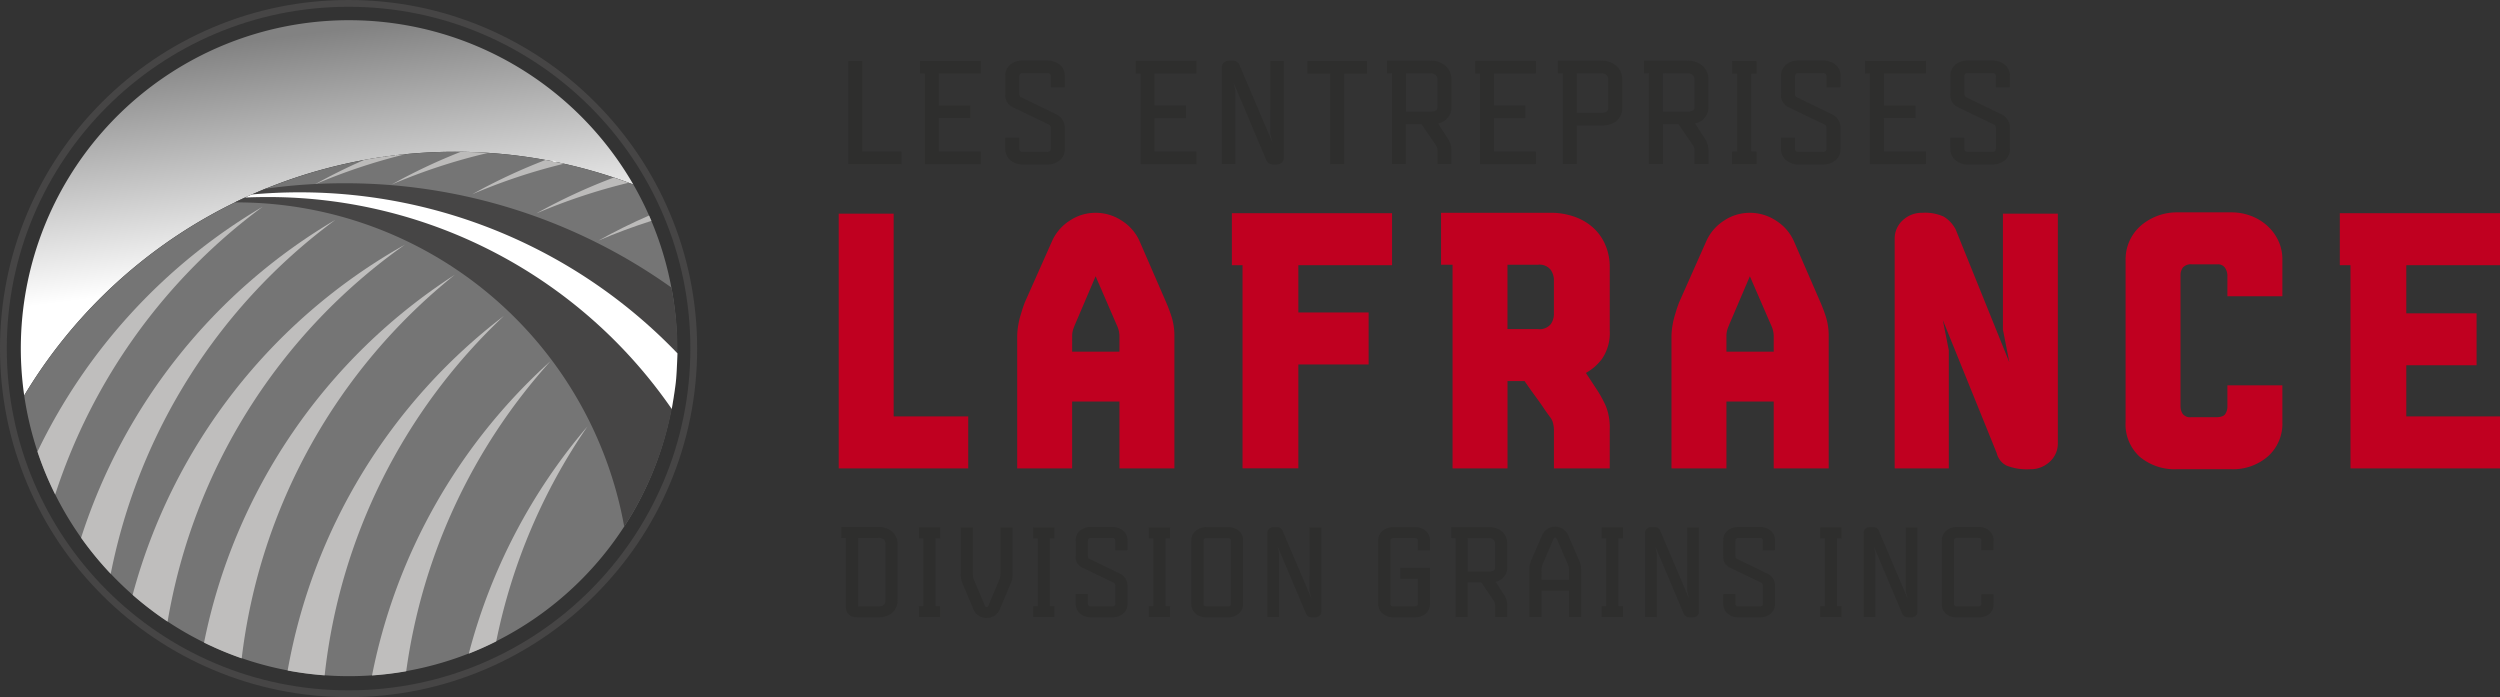 <?xml version="1.0" encoding="UTF-8"?>
<svg xmlns="http://www.w3.org/2000/svg" xmlns:xlink="http://www.w3.org/1999/xlink" width="299.87" height="83.619" viewBox="0 0 299.87 83.619">
  <rect x="0" y="0" width="299.87" height="83.619" fill="#333333" stroke="none"/>
  <defs>
    <linearGradient id="linear-gradient" x1="0.492" y1="0.665" x2="0.366" y2="0.056" gradientUnits="objectBoundingBox">
      <stop offset="0" stop-color="#fff"></stop>
      <stop offset="1" stop-color="#828282"></stop>
    </linearGradient>
  </defs>
  <g id="Logo" transform="translate(-25.065 -18.142)">
    <g id="Groupe_155" data-name="Groupe 155" transform="translate(125.666 25.403)">
      <path id="Tracé_67416" data-name="Tracé 67416" d="M92.6,23.258h1.679V34.107h4.7v1.511H92.6Z" transform="translate(-91.444 -23.196)" fill="#2e2e2d"></path>
      <path id="Tracé_67417" data-name="Tracé 67417" d="M98.278,24.755V23.244h7.3v1.511h-5.036V28.6h3.776v1.511h-3.776v4.008h5.036v1.511H98.865V24.755Z" transform="translate(-88.534 -23.203)" fill="#2e2e2d"></path>
      <path id="Tracé_67418" data-name="Tracé 67418" d="M107.146,23.217h2.936a2.339,2.339,0,0,1,1.469.483,1.659,1.659,0,0,1,.629,1.405v1.321H110.5V25.105c0-.253-.138-.378-.419-.378h-2.936c-.281,0-.421.126-.421.378v2.1c0,.21.064.343.189.4l4.322,2.1a1.788,1.788,0,0,1,.663.6,1.744,1.744,0,0,1,.281,1.018v2.477a1.705,1.705,0,0,1-.608,1.384,2.258,2.258,0,0,1-1.49.5h-2.936a2.193,2.193,0,0,1-1.5-.525,1.725,1.725,0,0,1-.6-1.363V32.47h1.679v1.324c0,.251.139.378.421.378h2.936c.281,0,.419-.127.419-.378V31.317a.448.448,0,0,0-.272-.442L105.907,28.8a1.58,1.58,0,0,1-.861-1.595v-2.1a1.708,1.708,0,0,1,.6-1.4A2.28,2.28,0,0,1,107.146,23.217Z" transform="translate(-85.062 -23.217)" fill="#2e2e2d"></path>
      <path id="Tracé_67419" data-name="Tracé 67419" d="M115.381,24.755V23.244h7.3v1.511h-5.038V28.6h3.778v1.511h-3.778v4.008h5.038v1.511h-6.716V24.755Z" transform="translate(-79.762 -23.203)" fill="#2e2e2d"></path>
      <path id="Tracé_67420" data-name="Tracé 67420" d="M128.03,23.272h1.617V34.92a.7.7,0,0,1-.242.534.849.849,0,0,1-.6.221h-.461a.866.866,0,0,1-.483-.136.843.843,0,0,1-.313-.368l-3.926-9.3.212.944v8.814h-1.617V23.986a.694.694,0,0,1,.241-.536.86.86,0,0,1,.6-.221h.461a.788.788,0,0,1,.8.505l3.988,9.38-.275-1.071Z" transform="translate(-76.255 -23.21)" fill="#2e2e2d"></path>
      <path id="Tracé_67421" data-name="Tracé 67421" d="M136.138,23.258v1.51h-2.731v10.85H131.73V24.768H129v-1.51Z" transform="translate(-72.776 -23.196)" fill="#2e2e2d"></path>
      <path id="Tracé_67422" data-name="Tracé 67422" d="M135.314,24.741V23.23h5.2a2.616,2.616,0,0,1,1.826.629,2.109,2.109,0,0,1,.691,1.638v3.274a1.83,1.83,0,0,1-.251,1.027,2.732,2.732,0,0,1-.505.587,2.31,2.31,0,0,1-.84.378l1.135,1.764a2.823,2.823,0,0,1,.356.723,2.423,2.423,0,0,1,.106.7v1.679h-1.678V33.953a.969.969,0,0,0-.033-.283,1.255,1.255,0,0,0-.136-.283l-1.743-2.539h-1.868v4.784H135.9V24.741Zm2.263,0v4.6h2.941a1.262,1.262,0,0,0,.629-.126.474.474,0,0,0,.21-.44V25.5a.67.67,0,0,0-.244-.567.943.943,0,0,0-.6-.189Z" transform="translate(-69.539 -23.21)" fill="#2e2e2d"></path>
      <path id="Tracé_67423" data-name="Tracé 67423" d="M142.291,24.755V23.244h7.3v1.511h-5.035V28.6h3.776v1.511h-3.776v4.008h5.035v1.511h-6.713V24.755Z" transform="translate(-65.96 -23.203)" fill="#2e2e2d"></path>
      <path id="Tracé_67424" data-name="Tracé 67424" d="M148.852,24.741V23.23h5.2a2.611,2.611,0,0,1,1.826.629,2.1,2.1,0,0,1,.694,1.638v3.421a1.829,1.829,0,0,1-.254,1.027,2.83,2.83,0,0,1-.5.589,2.894,2.894,0,0,1-1.764.461h-2.936v4.637h-1.679V24.741Zm5.2,0h-2.936v4.743h2.936a1.25,1.25,0,0,0,.629-.126.474.474,0,0,0,.21-.44V25.5a.733.733,0,0,0-.21-.557A.878.878,0,0,0,154.055,24.741Z" transform="translate(-62.595 -23.21)" fill="#2e2e2d"></path>
      <path id="Tracé_67425" data-name="Tracé 67425" d="M155.691,24.741V23.23h5.2a2.616,2.616,0,0,1,1.826.629,2.109,2.109,0,0,1,.691,1.638v3.274a1.83,1.83,0,0,1-.251,1.027,2.733,2.733,0,0,1-.505.587,2.31,2.31,0,0,1-.84.378l1.135,1.764a2.638,2.638,0,0,1,.356.723,2.423,2.423,0,0,1,.106.7v1.679h-1.679V33.953a1.089,1.089,0,0,0-.032-.283,1.254,1.254,0,0,0-.136-.283l-1.74-2.539h-1.871v4.784h-1.678V24.741Zm2.263,0v4.6H160.9a1.269,1.269,0,0,0,.629-.126.473.473,0,0,0,.209-.44V25.5a.669.669,0,0,0-.242-.567.943.943,0,0,0-.6-.189Z" transform="translate(-59.088 -23.21)" fill="#2e2e2d"></path>
      <path id="Tracé_67426" data-name="Tracé 67426" d="M162.668,24.768v-1.51H165.6v1.51h-.629v9.339h.629v1.511h-2.936V34.107h.629V24.768Z" transform="translate(-55.51 -23.196)" fill="#2e2e2d"></path>
      <path id="Tracé_67427" data-name="Tracé 67427" d="M168.651,23.217h2.938a2.348,2.348,0,0,1,1.469.483,1.663,1.663,0,0,1,.629,1.405v1.321H172V25.105c0-.253-.139-.378-.416-.378h-2.938c-.28,0-.422.126-.422.378v2.1c0,.21.062.343.189.4l4.324,2.1a1.773,1.773,0,0,1,.661.6,1.745,1.745,0,0,1,.284,1.018v2.477a1.7,1.7,0,0,1-.61,1.384,2.256,2.256,0,0,1-1.489.5h-2.938a2.2,2.2,0,0,1-1.5-.525,1.737,1.737,0,0,1-.6-1.363V32.47h1.678v1.324c0,.251.142.378.422.378h2.938c.277,0,.416-.127.416-.378V31.317a.445.445,0,0,0-.271-.442L167.41,28.8a1.579,1.579,0,0,1-.859-1.595v-2.1a1.719,1.719,0,0,1,.6-1.4A2.291,2.291,0,0,1,168.651,23.217Z" transform="translate(-53.518 -23.217)" fill="#2e2e2d"></path>
      <path id="Tracé_67428" data-name="Tracé 67428" d="M173.211,24.755V23.244h7.3v1.511h-5.038V28.6h3.779v1.511h-3.779v4.008h5.038v1.511H173.8V24.755Z" transform="translate(-50.102 -23.203)" fill="#2e2e2d"></path>
      <path id="Tracé_67429" data-name="Tracé 67429" d="M182.076,23.217h2.941a2.341,2.341,0,0,1,1.467.483,1.659,1.659,0,0,1,.629,1.405v1.321h-1.681V25.105c0-.253-.139-.378-.416-.378h-2.941c-.277,0-.419.126-.419.378v2.1c0,.21.065.343.189.4l4.322,2.1a1.788,1.788,0,0,1,.663.6,1.745,1.745,0,0,1,.283,1.018v2.477a1.705,1.705,0,0,1-.608,1.384,2.262,2.262,0,0,1-1.489.5h-2.941a2.182,2.182,0,0,1-1.5-.525,1.726,1.726,0,0,1-.6-1.363V32.47h1.679v1.324c0,.251.142.378.419.378h2.941c.277,0,.416-.127.416-.378V31.317a.446.446,0,0,0-.272-.442L180.839,28.8a1.58,1.58,0,0,1-.861-1.595v-2.1a1.709,1.709,0,0,1,.6-1.4A2.269,2.269,0,0,1,182.076,23.217Z" transform="translate(-46.632 -23.217)" fill="#2e2e2d"></path>
      <path id="Tracé_67430" data-name="Tracé 67430" d="M91.837,35.356h6.592V59.677h8.943V65.91H91.837Z" transform="translate(-91.837 -16.991)" fill="#c00020"></path>
      <path id="Tracé_67431" data-name="Tracé 67431" d="M120.653,38.66l3.219,7.409a18.233,18.233,0,0,1,.663,1.788,7.677,7.677,0,0,1,.309,2.3V65.945h-6.592v-8.02h-5.673v8.02h-6.59V50.157a8.182,8.182,0,0,1,.129-1.4,9.123,9.123,0,0,1,.33-1.356c.136-.477.289-.935.46-1.38l3.271-7.357a5.638,5.638,0,0,1,2.1-2.427,5.546,5.546,0,0,1,3.117-.946,5.667,5.667,0,0,1,3.142.946A5.6,5.6,0,0,1,120.653,38.66Zm-8.074,13.285h5.673V50.157a2.977,2.977,0,0,0-.1-.817,3.831,3.831,0,0,0-.256-.664l-2.5-5.775-2.4,5.622q-.157.356-.283.716a2.741,2.741,0,0,0-.129.918Z" transform="translate(-84.579 -17.026)" fill="#c00020"></path>
      <path id="Tracé_67432" data-name="Tracé 67432" d="M123.01,41.555V35.322h19.212v6.233H130.981v5.672h8.431v6.235h-8.431V65.927h-6.693V41.555Z" transform="translate(-75.849 -17.009)" fill="#c00020"></path>
      <path id="Tracé_67433" data-name="Tracé 67433" d="M139.594,41.523V35.288h13.13a8.459,8.459,0,0,1,2.834.46,6.622,6.622,0,0,1,2.25,1.3,5.917,5.917,0,0,1,1.483,2.07,6.672,6.672,0,0,1,.536,2.708v7.563a5.505,5.505,0,0,1-.893,3.372,6.033,6.033,0,0,1-1.968,1.737l1.38,2.1a14.172,14.172,0,0,1,1.023,1.891,7.034,7.034,0,0,1,.458,2.809v4.649h-6.693V61.3a3.41,3.41,0,0,0-.1-.74,1.758,1.758,0,0,0-.306-.69c-.307-.41-.578-.793-.818-1.151s-.478-.7-.714-1.021-.486-.664-.743-1.023-.534-.756-.841-1.2h-2.045V65.945h-6.592V41.523Zm7.968,0v7.716h3.629a1.745,1.745,0,0,0,1.56-.589,2.106,2.106,0,0,0,.381-1.15V43.311a2.233,2.233,0,0,0-.381-1.176,1.707,1.707,0,0,0-1.56-.613Z" transform="translate(-67.344 -17.026)" fill="#c00020"></path>
      <path id="Tracé_67434" data-name="Tracé 67434" d="M172.532,38.66l3.216,7.409a17.474,17.474,0,0,1,.666,1.788,7.68,7.68,0,0,1,.307,2.3V65.945h-6.595v-8.02h-5.67v8.02h-6.593V50.157a8.345,8.345,0,0,1,.13-1.4,9.122,9.122,0,0,1,.331-1.356c.136-.477.289-.935.461-1.38l3.268-7.357a5.652,5.652,0,0,1,2.1-2.427,5.541,5.541,0,0,1,3.115-.946,5.672,5.672,0,0,1,3.144.946A5.6,5.6,0,0,1,172.532,38.66Zm-8.076,13.285h5.67V50.157a2.979,2.979,0,0,0-.1-.817,3.831,3.831,0,0,0-.254-.664L167.266,42.9l-2.4,5.622c-.1.238-.2.477-.283.716a2.746,2.746,0,0,0-.127.918Z" transform="translate(-57.974 -17.026)" fill="#c00020"></path>
      <path id="Tracé_67435" data-name="Tracé 67435" d="M188.542,35.391h6.589V62.88a2.94,2.94,0,0,1-.974,2.274,3.356,3.356,0,0,1-2.356.894,6.733,6.733,0,0,1-2.822-.434,2.288,2.288,0,0,1-1.183-1.507l-6.458-15.943.716,3.628V65.945H175.56V38.457a2.957,2.957,0,0,1,.973-2.275,3.351,3.351,0,0,1,2.353-.894,5.437,5.437,0,0,1,2.555.46,3.915,3.915,0,0,1,1.431,1.533l6.44,15.943-.77-3.935Z" transform="translate(-48.898 -17.026)" fill="#c00020"></path>
      <path id="Tracé_67436" data-name="Tracé 67436" d="M200,35.254h6.539a6.649,6.649,0,0,1,2.325.408,6.159,6.159,0,0,1,1.941,1.151,5.649,5.649,0,0,1,1.357,1.788,5.231,5.231,0,0,1,.511,2.324v4.395h-6.593v-2.5a1.775,1.775,0,0,0-.257-.868,1.008,1.008,0,0,0-.968-.46h-3.017a1.288,1.288,0,0,0-1.1.383,1.545,1.545,0,0,0-.283.946V58.5a1.686,1.686,0,0,0,.257.92,1.11,1.11,0,0,0,1.021.407H204.7c.579,0,.952-.127,1.123-.383a1.643,1.643,0,0,0,.257-.944V56h6.593v4.393a5.242,5.242,0,0,1-1.741,4.139,6.387,6.387,0,0,1-4.393,1.533H200a6.52,6.52,0,0,1-4.421-1.481,5.247,5.247,0,0,1-1.711-4.191V40.926a5.346,5.346,0,0,1,1.814-4.062A6.639,6.639,0,0,1,200,35.254Z" transform="translate(-39.508 -17.044)" fill="#c00020"></path>
      <path id="Tracé_67437" data-name="Tracé 67437" d="M210.853,41.555V35.322h19.214v6.233H218.826V47.33h8.43v6.233h-8.43v6.132h11.241v6.233H212.133V41.555Z" transform="translate(-30.797 -17.009)" fill="#c00020"></path>
      <path id="Tracé_67438" data-name="Tracé 67438" d="M92.042,60.2h4.381a2.476,2.476,0,0,1,1.732.566,1.948,1.948,0,0,1,.638,1.569V68.9a2.016,2.016,0,0,1-.62,1.57,2.506,2.506,0,0,1-1.75.564H94.05a3.652,3.652,0,0,1-.539-.045,1.036,1.036,0,0,1-.557-.283.877.877,0,0,1-.31-.5,2.637,2.637,0,0,1-.054-.484V61.514h-.548Zm4.381,1.313H94.05v8.212h2.374a1.1,1.1,0,0,0,.72-.174.857.857,0,0,0,.192-.647V62.336a.857.857,0,0,0-.192-.648A1.1,1.1,0,0,0,96.423,61.514Z" transform="translate(-91.732 -4.249)" fill="#2e2e2d"></path>
      <path id="Tracé_67439" data-name="Tracé 67439" d="M98.195,61.55V60.237h2.552V61.55H100.2v8.121h.546v1.313H98.195V69.671h.545V61.55Z" transform="translate(-88.576 -4.23)" fill="#2e2e2d"></path>
      <path id="Tracé_67440" data-name="Tracé 67440" d="M106.275,60.237h1.458v5.6a2.54,2.54,0,0,1-.1.756,5.748,5.748,0,0,1-.227.595L106.2,70.036a1.666,1.666,0,0,1-.628.776,1.767,1.767,0,0,1-1.918,0,1.66,1.66,0,0,1-.629-.776l-1.2-2.846a3.87,3.87,0,0,1-.218-.595,2.715,2.715,0,0,1-.092-.756v-5.6h1.46v5.6a1.819,1.819,0,0,0,.054.474,2.163,2.163,0,0,0,.145.384l1.206,2.864a.459.459,0,0,0,.12.192.208.208,0,0,0,.116.027.212.212,0,0,0,.12-.027.479.479,0,0,0,.118-.192l1.2-2.864a2.793,2.793,0,0,0,.156-.384,1.571,1.571,0,0,0,.065-.474Z" transform="translate(-86.875 -4.23)" fill="#2e2e2d"></path>
      <path id="Tracé_67441" data-name="Tracé 67441" d="M107.252,61.55V60.237h2.555V61.55h-.546v8.121h.546v1.313h-2.555V69.671h.548V61.55Z" transform="translate(-83.931 -4.23)" fill="#2e2e2d"></path>
      <path id="Tracé_67442" data-name="Tracé 67442" d="M112.455,60.2h2.555a2.042,2.042,0,0,1,1.277.419,1.449,1.449,0,0,1,.548,1.222v1.15h-1.46v-1.15c0-.218-.123-.328-.365-.328h-2.555c-.244,0-.365.11-.365.328v1.826c0,.182.054.3.165.345l3.758,1.826a1.555,1.555,0,0,1,.575.52,1.517,1.517,0,0,1,.247.884V69.4a1.479,1.479,0,0,1-.53,1.2,1.964,1.964,0,0,1-1.3.437h-2.555a1.9,1.9,0,0,1-1.3-.455,1.506,1.506,0,0,1-.52-1.186v-1.15h1.46V69.4c0,.218.121.328.365.328h2.555c.242,0,.365-.11.365-.328V67.243a.392.392,0,0,0-.236-.383l-3.761-1.806a1.374,1.374,0,0,1-.747-1.386V61.842a1.485,1.485,0,0,1,.52-1.213A1.979,1.979,0,0,1,112.455,60.2Z" transform="translate(-82.199 -4.249)" fill="#2e2e2d"></path>
      <path id="Tracé_67443" data-name="Tracé 67443" d="M116.419,61.55V60.237h2.555V61.55h-.546v8.121h.546v1.313h-2.555V69.671h.548V61.55Z" transform="translate(-79.229 -4.23)" fill="#2e2e2d"></path>
      <path id="Tracé_67444" data-name="Tracé 67444" d="M121.622,60.213h2.554a1.951,1.951,0,0,1,1.315.437,1.5,1.5,0,0,1,.511,1.2v7.537a1.486,1.486,0,0,1-.53,1.2,1.943,1.943,0,0,1-1.3.446h-2.554a1.953,1.953,0,0,1-1.3-.437,1.492,1.492,0,0,1-.522-1.2V61.854a1.484,1.484,0,0,1,.53-1.2A1.965,1.965,0,0,1,121.622,60.213Zm-.365,1.641v7.537c0,.218.121.328.365.328h2.554c.244,0,.366-.11.366-.328V61.854c0-.219-.123-.327-.366-.327h-2.554C121.378,61.528,121.257,61.635,121.257,61.854Z" transform="translate(-77.498 -4.243)" fill="#2e2e2d"></path>
      <path id="Tracé_67445" data-name="Tracé 67445" d="M130.884,60.249h1.4V70.376a.606.606,0,0,1-.21.464.731.731,0,0,1-.52.192h-.4a.759.759,0,0,1-.421-.118.715.715,0,0,1-.271-.319l-3.416-8.083.183.82V71h-1.4V60.87a.6.6,0,0,1,.21-.464.737.737,0,0,1,.519-.192h.4a.681.681,0,0,1,.691.437l3.469,8.157-.236-.932Z" transform="translate(-74.404 -4.243)" fill="#2e2e2d"></path>
      <path id="Tracé_67446" data-name="Tracé 67446" d="M136.439,60.213h2.554a2,2,0,0,1,1.3.428,1.475,1.475,0,0,1,.529,1.213V63h-1.46v-1.15c0-.219-.121-.327-.366-.327h-2.554c-.245,0-.366.107-.366.327v7.537c0,.218.121.328.366.328h2.554c.245,0,.366-.11.366-.328V66.417h-2.1V65.1h3.558v4.289a1.491,1.491,0,0,1-.52,1.2,1.957,1.957,0,0,1-1.306.437h-2.554a1.919,1.919,0,0,1-1.3-.455,1.5,1.5,0,0,1-.529-1.186V61.854a1.479,1.479,0,0,1,.529-1.2A1.968,1.968,0,0,1,136.439,60.213Z" transform="translate(-69.898 -4.243)" fill="#2e2e2d"></path>
      <path id="Tracé_67447" data-name="Tracé 67447" d="M140.4,61.528V60.213h4.527a2.262,2.262,0,0,1,1.587.548,1.827,1.827,0,0,1,.6,1.422v2.849a1.575,1.575,0,0,1-.219.893,2.4,2.4,0,0,1-.437.511,2.024,2.024,0,0,1-.729.328l.983,1.533a2.29,2.29,0,0,1,.31.631,2.15,2.15,0,0,1,.092.61V71h-1.46v-1.46a.965.965,0,0,0-.027-.247,1,1,0,0,0-.121-.245L144,66.836h-1.625V71h-1.46V61.528Zm1.971,0v4h2.555a1.071,1.071,0,0,0,.548-.11.409.409,0,0,0,.183-.381V62.183a.588.588,0,0,0-.21-.492.817.817,0,0,0-.52-.163Z" transform="translate(-66.929 -4.243)" fill="#2e2e2d"></path>
      <path id="Tracé_67448" data-name="Tracé 67448" d="M152.484,64.026a4.94,4.94,0,0,1,.231.593,2.614,2.614,0,0,1,.1.758v5.638h-1.46V67.86h-3.3v3.156H146.59V65.377a2.858,2.858,0,0,1,.091-.758,4.476,4.476,0,0,1,.219-.593l1.222-2.809a1.7,1.7,0,0,1,.622-.758,1.666,1.666,0,0,1,.949-.283,1.627,1.627,0,0,1,.959.3,1.758,1.758,0,0,1,.626.775Zm-4.431,2.519h3.3V65.377a1.5,1.5,0,0,0-.065-.475,2.35,2.35,0,0,0-.153-.383l-1.2-2.791a.922.922,0,0,0-.127-.21.194.194,0,0,0-.112-.027.18.18,0,0,0-.11.027.818.818,0,0,0-.127.21l-1.2,2.791a1.888,1.888,0,0,0-.147.383,1.72,1.72,0,0,0-.053.475Z" transform="translate(-63.756 -4.262)" fill="#2e2e2d"></path>
      <path id="Tracé_67449" data-name="Tracé 67449" d="M152.332,61.55V60.237h2.555V61.55h-.549v8.121h.549v1.313h-2.555V69.671h.546V61.55Z" transform="translate(-60.811 -4.23)" fill="#2e2e2d"></path>
      <path id="Tracé_67450" data-name="Tracé 67450" d="M160.825,60.249h1.4V70.376a.6.6,0,0,1-.21.464.725.725,0,0,1-.516.192h-.4a.764.764,0,0,1-.422-.118.718.718,0,0,1-.272-.319l-3.413-8.083.183.82V71h-1.407V60.87a.606.606,0,0,1,.21-.464.743.743,0,0,1,.52-.192h.4a.69.69,0,0,1,.694.437l3.466,8.157-.238-.932Z" transform="translate(-59.048 -4.243)" fill="#2e2e2d"></path>
      <path id="Tracé_67451" data-name="Tracé 67451" d="M163.794,60.2h2.555a2.045,2.045,0,0,1,1.277.419,1.452,1.452,0,0,1,.546,1.222v1.15h-1.46v-1.15c0-.218-.121-.328-.363-.328h-2.555c-.242,0-.366.11-.366.328v1.826c0,.182.056.3.165.345l3.758,1.826a1.536,1.536,0,0,1,.576.52,1.517,1.517,0,0,1,.245.884V69.4a1.483,1.483,0,0,1-.528,1.2,1.961,1.961,0,0,1-1.3.437h-2.555a1.9,1.9,0,0,1-1.3-.455,1.5,1.5,0,0,1-.519-1.186v-1.15h1.457V69.4c0,.218.124.328.366.328h2.555c.242,0,.363-.11.363-.328V67.243a.39.39,0,0,0-.236-.383l-3.758-1.806a1.372,1.372,0,0,1-.747-1.386V61.842a1.479,1.479,0,0,1,.519-1.213A1.979,1.979,0,0,1,163.794,60.2Z" transform="translate(-55.867 -4.249)" fill="#2e2e2d"></path>
      <path id="Tracé_67452" data-name="Tracé 67452" d="M169.658,61.55V60.237h2.557V61.55h-.551v8.121h.551v1.313h-2.557V69.671h.549V61.55Z" transform="translate(-51.925 -4.23)" fill="#2e2e2d"></path>
      <path id="Tracé_67453" data-name="Tracé 67453" d="M178.15,60.249h1.4V70.376a.6.6,0,0,1-.209.464.732.732,0,0,1-.517.192h-.4a.768.768,0,0,1-.422-.118.718.718,0,0,1-.272-.319l-3.413-8.083.183.82V71H173.1V60.87a.61.61,0,0,1,.209-.464.738.738,0,0,1,.52-.192h.4a.686.686,0,0,1,.694.437l3.466,8.157-.238-.932Z" transform="translate(-50.161 -4.243)" fill="#2e2e2d"></path>
      <path id="Tracé_67454" data-name="Tracé 67454" d="M181.12,60.2h2.555a1.951,1.951,0,0,1,1.315.437,1.5,1.5,0,0,1,.511,1.2v1.15H184.04v-1.15a.283.283,0,0,0-.11-.256.441.441,0,0,0-.254-.073H181.12a.447.447,0,0,0-.254.073.282.282,0,0,0-.109.256V69.4c0,.218.121.328.363.328h2.555c.244,0,.365-.11.365-.328v-1.15H185.5V69.4a1.506,1.506,0,0,1-.5,1.233,2.03,2.03,0,0,1-1.324.408H181.12a1.969,1.969,0,0,1-1.321-.427,1.505,1.505,0,0,1-.5-1.215V61.842a1.484,1.484,0,0,1,.528-1.2A1.936,1.936,0,0,1,181.12,60.2Z" transform="translate(-46.981 -4.249)" fill="#2e2e2d"></path>
    </g>
    <g id="Groupe_168" data-name="Groupe 168" transform="translate(25.878 18.955)">
      <path id="Tracé_67455" data-name="Tracé 67455" d="M79.034,35.807a60.069,60.069,0,0,1,21.427,3.926A39.364,39.364,0,0,0,27.4,65.04,60.17,60.17,0,0,1,79.034,35.807Z" transform="translate(-25.308 -18.415)" fill="url(#linear-gradient)"></path>
      <path id="Tracé_67456" data-name="Tracé 67456" d="M100.323,34.377A60.272,60.272,0,0,0,27.26,59.684a39.357,39.357,0,1,0,73.063-25.307Z" transform="translate(-25.169 -13.059)" fill="#757575"></path>
      <g id="Groupe_156" data-name="Groupe 156" transform="translate(3.681 23.973)">
        <path id="Tracé_67457" data-name="Tracé 67457" d="M28.311,64.187a38.921,38.921,0,0,0,2.126,5.142A69.638,69.638,0,0,1,55.34,34.8,68.622,68.622,0,0,0,28.311,64.187Z" transform="translate(-28.311 -34.801)" fill="#bfbebd"></path>
      </g>
      <g id="Groupe_157" data-name="Groupe 157" transform="translate(8.914 25.548)">
        <path id="Tracé_67458" data-name="Tracé 67458" d="M31.77,73.985a39.777,39.777,0,0,0,3.554,4.324A69.5,69.5,0,0,1,62.285,35.842,68.56,68.56,0,0,0,31.77,73.985Z" transform="translate(-31.77 -35.842)" fill="#bfbebd"></path>
      </g>
      <g id="Groupe_158" data-name="Groupe 158" transform="translate(15.095 28.534)">
        <path id="Tracé_67459" data-name="Tracé 67459" d="M35.856,79.824a39.528,39.528,0,0,0,4.194,3.21A69.468,69.468,0,0,1,68.519,37.816,68.505,68.505,0,0,0,35.856,79.824Z" transform="translate(-35.856 -37.816)" fill="#bfbebd"></path>
      </g>
      <g id="Groupe_159" data-name="Groupe 159" transform="translate(23.663 32.153)">
        <path id="Tracé_67460" data-name="Tracé 67460" d="M41.519,84.322a39.247,39.247,0,0,0,4.516,1.888,69.476,69.476,0,0,1,25.548-46A68.5,68.5,0,0,0,41.519,84.322Z" transform="translate(-41.519 -40.208)" fill="#bfbebd"></path>
      </g>
      <g id="Groupe_160" data-name="Groupe 160" transform="translate(33.69 37.081)">
        <path id="Tracé_67461" data-name="Tracé 67461" d="M48.147,86a39.535,39.535,0,0,0,4.439.578,69.534,69.534,0,0,1,21.5-43.115A68.529,68.529,0,0,0,48.147,86Z" transform="translate(-48.147 -43.465)" fill="#bfbebd"></path>
      </g>
      <g id="Groupe_161" data-name="Groupe 161" transform="translate(43.811 42.515)">
        <path id="Tracé_67462" data-name="Tracé 67462" d="M54.837,84.749a39.576,39.576,0,0,0,4.1-.5,69.666,69.666,0,0,1,17.3-37.191A68.621,68.621,0,0,0,54.837,84.749Z" transform="translate(-54.837 -47.057)" fill="#bfbebd"></path>
      </g>
      <g id="Groupe_162" data-name="Groupe 162" transform="translate(55.417 50.336)">
        <path id="Tracé_67463" data-name="Tracé 67463" d="M65.8,78.012A69.822,69.822,0,0,1,76.744,52.227,68.647,68.647,0,0,0,62.508,79.484Q64.194,78.824,65.8,78.012Z" transform="translate(-62.508 -52.227)" fill="#bfbebd"></path>
      </g>
      <g id="Groupe_163" data-name="Groupe 163" transform="translate(55.811 18.377)">
        <path id="Tracé_67464" data-name="Tracé 67464" d="M69.149,31.21l.377.076Z" transform="translate(-59.497 -31.047)" fill="none" stroke="#fff" stroke-miterlimit="10" stroke-width="0.186"></path>
        <path id="Tracé_67465" data-name="Tracé 67465" d="M70.053,31.4h0Z" transform="translate(-59.035 -30.95)" fill="none" stroke="#fff" stroke-miterlimit="10" stroke-width="0.186"></path>
        <path id="Tracé_67466" data-name="Tracé 67466" d="M62.769,35.223a69.582,69.582,0,0,1,11.018-3.672h0c-.328-.073-.655-.142-.986-.21l-.377-.076c-.284-.056-.564-.112-.85-.163A68.107,68.107,0,0,0,62.769,35.223Z" transform="translate(-62.769 -31.102)" fill="#bcbbba"></path>
      </g>
      <g id="Groupe_164" data-name="Groupe 164" transform="translate(63.51 20.484)">
        <path id="Tracé_67467" data-name="Tracé 67467" d="M74,32.495h0l.006,0Z" transform="translate(-64.706 -32.495)" fill="none" stroke="#fff" stroke-miterlimit="10" stroke-width="0.186"></path>
        <path id="Tracé_67468" data-name="Tracé 67468" d="M77.156,32.495a68.228,68.228,0,0,0-9.3,4.309A69.665,69.665,0,0,1,78.934,33.12q-.878-.325-1.772-.623Z" transform="translate(-67.858 -32.494)" fill="#bcbbba"></path>
      </g>
      <g id="Groupe_165" data-name="Groupe 165" transform="translate(70.952 25.038)">
        <path id="Tracé_67469" data-name="Tracé 67469" d="M72.777,38.519q3.129-1.343,6.369-2.371c-.092-.215-.185-.43-.28-.643Q75.757,36.858,72.777,38.519Z" transform="translate(-72.777 -35.505)" fill="#bcbbba"></path>
      </g>
      <g id="Groupe_166" data-name="Groupe 166" transform="translate(46.144 17.401)">
        <path id="Tracé_67470" data-name="Tracé 67470" d="M56.379,34.386a69.569,69.569,0,0,1,11.578-3.8q-1.627-.107-3.274-.127A68.265,68.265,0,0,0,56.379,34.386Z" transform="translate(-56.379 -30.457)" fill="#bcbbba"></path>
      </g>
      <g id="Groupe_167" data-name="Groupe 167" transform="translate(36.904 17.678)">
        <path id="Tracé_67471" data-name="Tracé 67471" d="M58.722,30.933l-.012,0q-1.239.172-2.458.393-3.054,1.332-5.98,2.964A69.8,69.8,0,0,1,61.206,30.64q-.617.061-1.233.133l-.03,0C59.534,30.825,59.129,30.876,58.722,30.933Z" transform="translate(-50.271 -30.64)" fill="#bcbbba"></path>
        <path id="Tracé_67472" data-name="Tracé 67472" d="M55.849,30.836l.012,0Z" transform="translate(-47.41 -30.54)" fill="none" stroke="#fff" stroke-miterlimit="10" stroke-width="0.186"></path>
        <path id="Tracé_67473" data-name="Tracé 67473" d="M56.694,30.728l-.03,0Z" transform="translate(-46.992 -30.595)" fill="none" stroke="#fff" stroke-miterlimit="10" stroke-width="0.186"></path>
      </g>
      <path id="Tracé_67474" data-name="Tracé 67474" d="M47.61,33.608a68.218,68.218,0,0,1,9.495-.661A67.405,67.405,0,0,1,96.329,45.458,38.472,38.472,0,0,1,96.8,57.233a39.483,39.483,0,0,1-5.885,16.518l-.247.383A47.255,47.255,0,0,0,44.165,35.242h-.21s1.159-.554,1.6-.75S47.61,33.608,47.61,33.608Z" transform="translate(-16.607 -11.779)" fill="#464545"></path>
      <path id="Tracé_67475" data-name="Tracé 67475" d="M96.638,52.983A62.761,62.761,0,0,0,51.322,33.667q-2.9,0-5.747.26l-.809.368c1.023-.053,1.943-.062,2.979-.062A58.8,58.8,0,0,1,95.952,59.652s.439-2.452.533-3.663S96.638,52.983,96.638,52.983Z" transform="translate(-16.191 -11.41)" fill="#fff"></path>
      <g id="Tracé_67476" data-name="Tracé 67476" transform="translate(-25.878 -18.955)" fill="none" stroke-miterlimit="10">
        <path d="M107.873,59.952a41,41,0,1,1-41-41A41,41,0,0,1,107.873,59.952Z" stroke="none"></path>
        <path d="M 66.875 100.948 C 89.517 100.948 107.873 82.594 107.873 59.952 C 107.873 37.311 89.517 18.955 66.875 18.955 C 44.232 18.955 25.878 37.311 25.878 59.952 C 25.878 82.594 44.232 100.948 66.875 100.948 M 66.875 101.761 C 61.231 101.761 55.755 100.656 50.6 98.475 C 45.621 96.37 41.15 93.355 37.311 89.516 C 33.471 85.676 30.457 81.205 28.351 76.227 C 26.171 71.072 25.065 65.596 25.065 59.952 C 25.065 54.308 26.171 48.833 28.351 43.678 C 30.457 38.699 33.471 34.228 37.311 30.388 C 41.15 26.549 45.621 23.534 50.6 21.428 C 55.755 19.248 61.231 18.142 66.875 18.142 C 72.519 18.142 77.995 19.248 83.15 21.428 C 88.129 23.534 92.6 26.549 96.44 30.388 C 100.279 34.228 103.294 38.699 105.4 43.678 C 107.58 48.833 108.686 54.309 108.686 59.952 C 108.686 65.596 107.58 71.072 105.4 76.227 C 103.294 81.205 100.279 85.676 96.44 89.516 C 92.6 93.355 88.129 96.37 83.15 98.475 C 77.995 100.656 72.519 101.761 66.875 101.761 Z" stroke="none" fill="#464545"></path>
      </g>
    </g>
  </g>
</svg>
